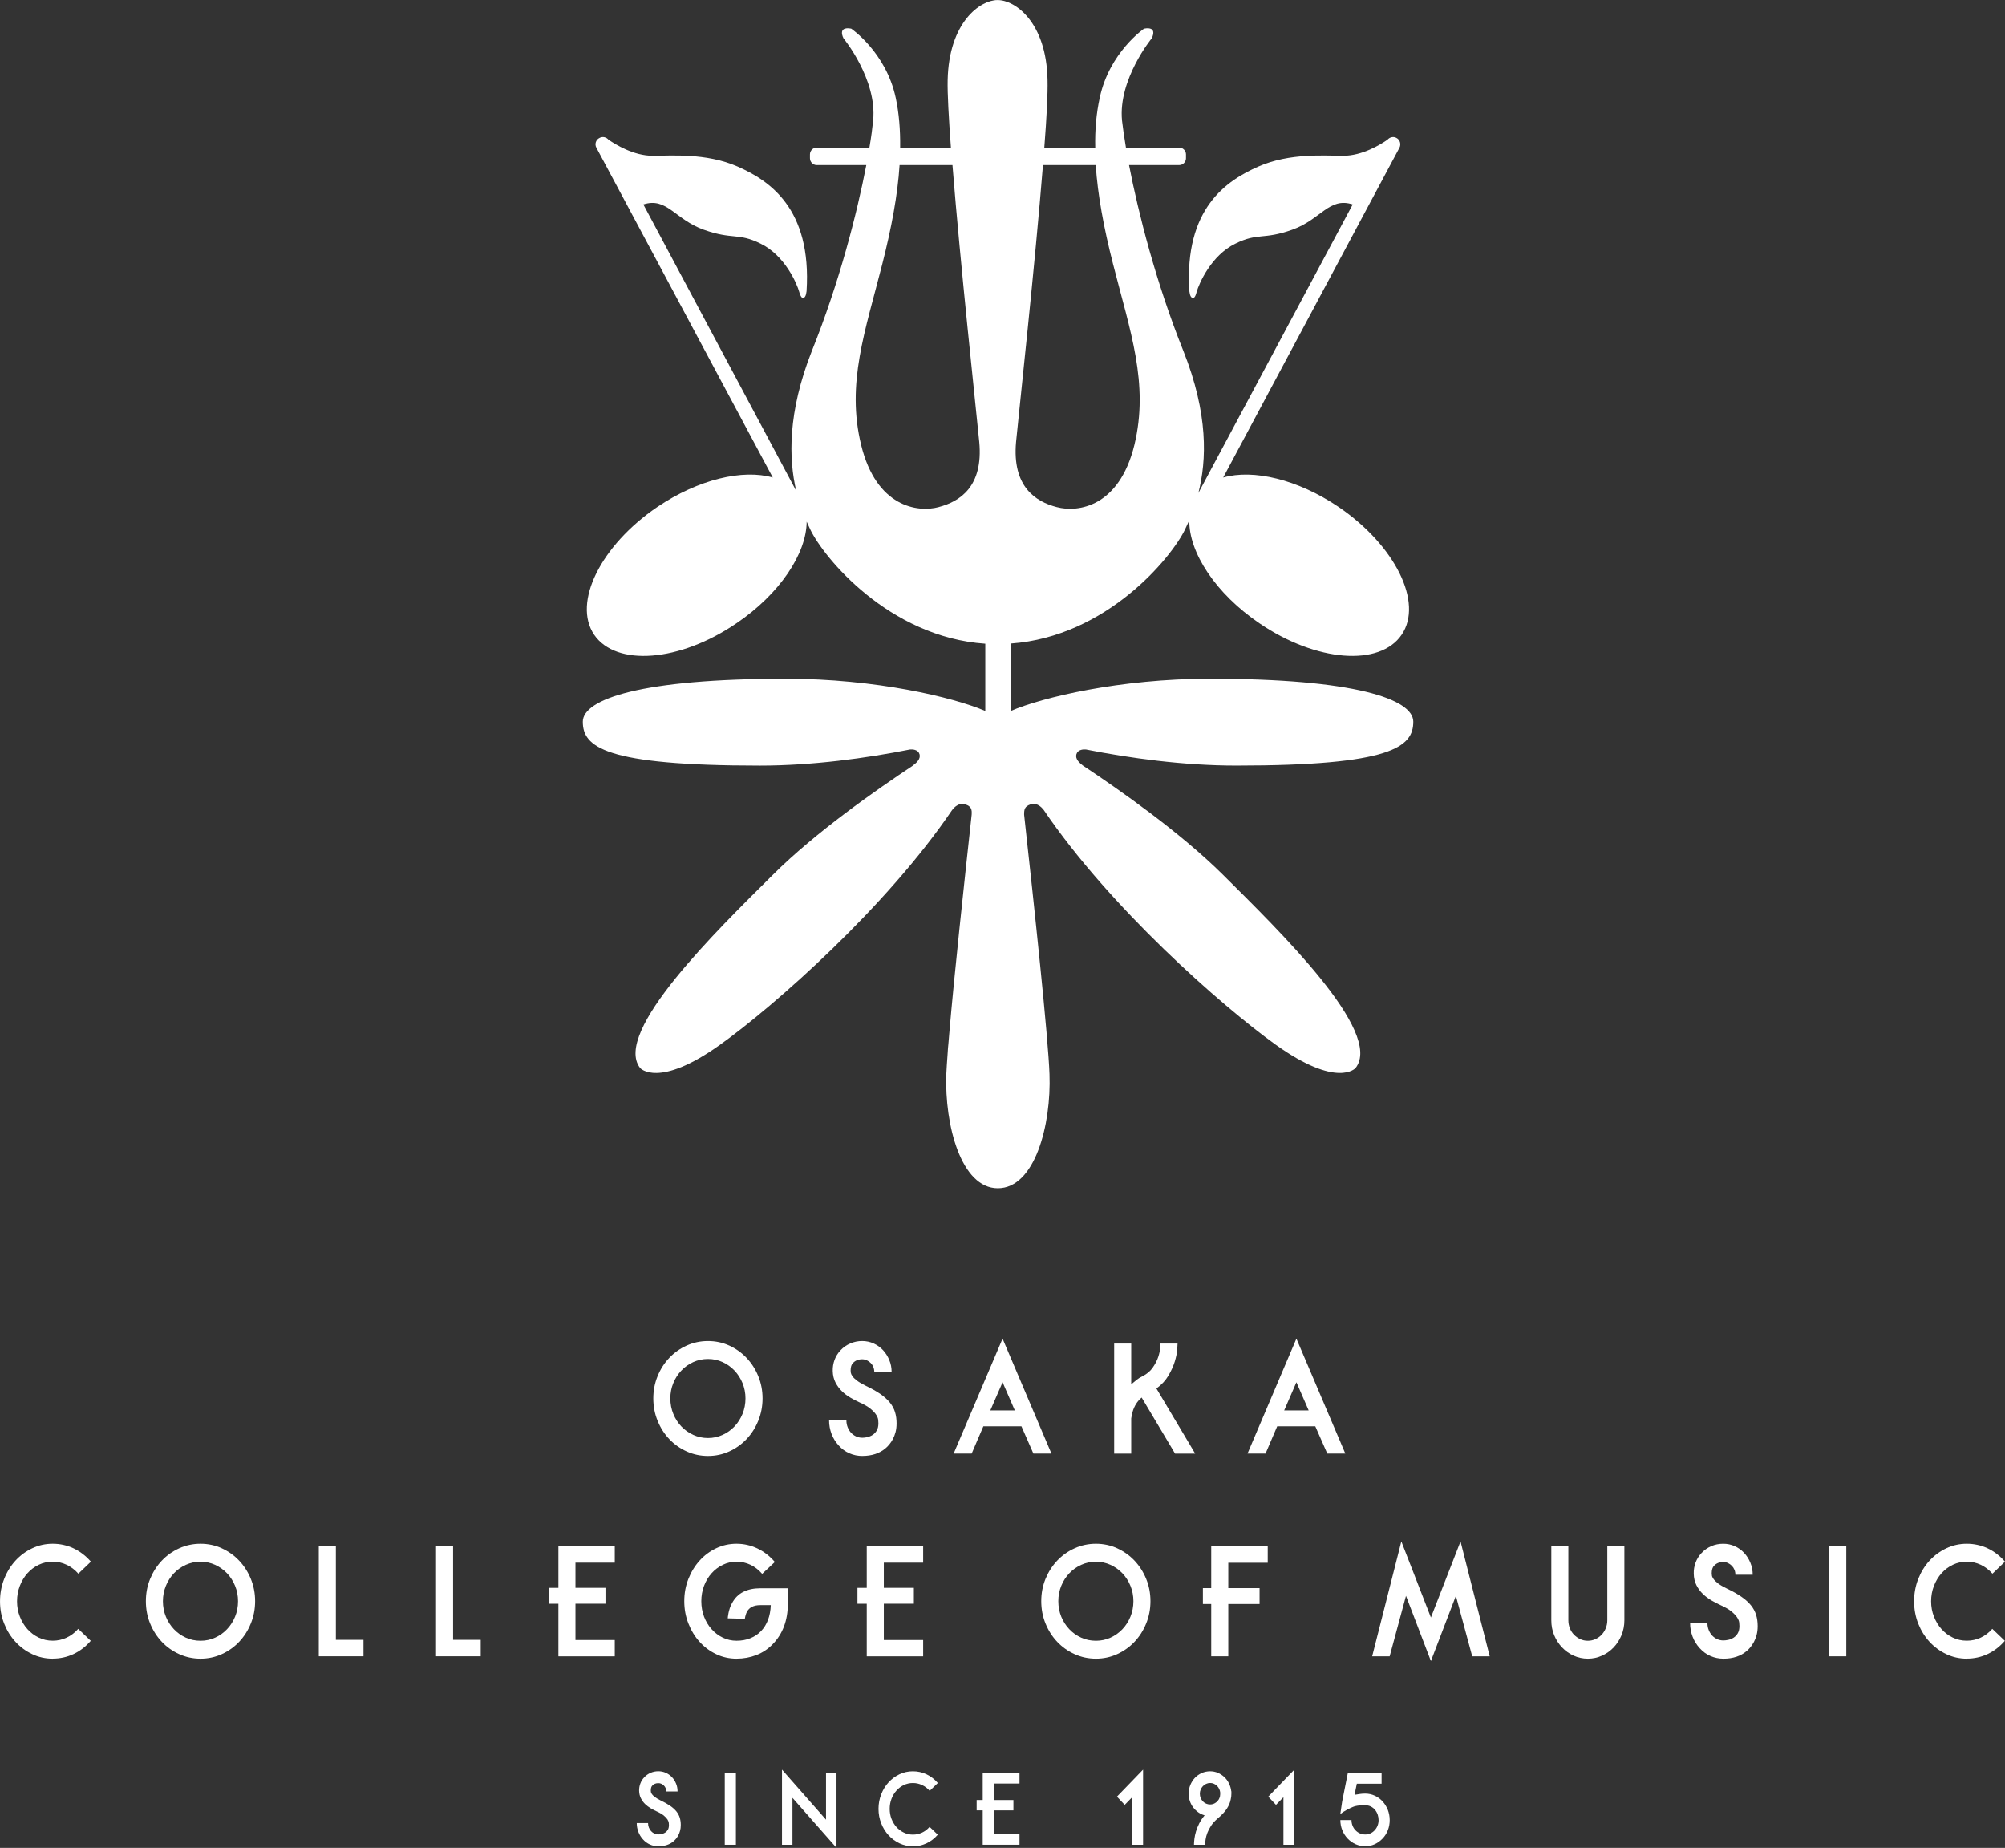 <?xml version="1.0" encoding="UTF-8"?><svg id="_レイヤー_2" xmlns="http://www.w3.org/2000/svg" width="76.353" height="70.362" viewBox="0 0 76.353 70.362"><rect x="0" y="0" width="76.353" height="70.362" fill="#333333" stroke="none"/><defs><style>.cls-1{fill:#fff;stroke-width:0px;}</style></defs><g id="_編集モード"><g id="_本物ロゴ"><path class="cls-1" d="M26.961,55.44c-.286,0-.556-.057-.81-.172s-.475-.272-.663-.469c-.188-.198-.336-.43-.445-.698-.11-.267-.164-.551-.164-.853,0-.301.055-.584.164-.85.108-.266.257-.497.445-.695.188-.198.409-.354.663-.469.254-.114.524-.172.81-.172.287,0,.556.058.808.172.253.115.472.271.66.469.188.198.337.429.446.695.109.266.164.549.164.85,0,.302-.055.586-.164.853-.109.267-.258.5-.446.698-.188.198-.407.354-.66.469-.252.115-.521.172-.808.172ZM26.961,51.746c-.2,0-.387.04-.56.118-.174.079-.325.186-.454.323-.129.135-.231.294-.306.477-.076.183-.113.377-.113.584,0,.211.038.408.113.59.074.183.177.342.306.478.129.135.279.242.454.322.174.079.36.119.56.119.197,0,.382-.04.556-.119.173-.079.325-.186.453-.322.129-.135.231-.295.306-.478.075-.183.113-.379.113-.59,0-.207-.038-.401-.113-.584-.076-.183-.177-.342-.306-.477-.129-.136-.28-.244-.453-.323-.173-.079-.359-.118-.556-.118Z"/><path class="cls-1" d="M32.839,55.44c-.172,0-.335-.033-.491-.101-.155-.067-.293-.167-.41-.299-.118-.128-.208-.274-.271-.438-.062-.164-.094-.336-.094-.517h.659c0,.094.017.182.049.263.032.081.075.15.128.208.055.059.118.105.191.139.073.034.153.051.239.051.057,0,.121-.007.19-.023.069-.016.136-.043.198-.082.063-.04.116-.095.159-.167s.065-.164.065-.277c0-.03-.003-.073-.008-.13-.005-.057-.03-.12-.075-.192-.044-.072-.117-.149-.217-.232-.101-.082-.243-.166-.43-.248-.107-.049-.22-.108-.335-.175-.117-.067-.224-.149-.322-.243-.099-.094-.181-.206-.247-.333-.066-.128-.101-.275-.105-.441-.004-.147.02-.288.069-.423.051-.136.125-.257.225-.362.104-.113.228-.2.371-.262.142-.062.295-.094.456-.094.154,0,.3.031.437.094.138.062.257.147.357.254.1.108.179.233.238.376.06.142.089.295.089.457h-.66c0-.068-.012-.131-.035-.189-.023-.059-.057-.109-.099-.152-.043-.044-.092-.079-.148-.105-.055-.026-.115-.04-.179-.04-.146,0-.263.048-.349.142-.061.056-.091.152-.091.289,0,.022.003.052.008.086.006.036.026.079.062.13.035.051.092.106.172.167.079.06.191.126.338.198.222.106.406.21.556.313.148.104.267.212.359.325.092.113.157.234.196.364.04.13.059.272.059.426,0,.125-.013.237-.04.337-.027.099-.061.188-.102.265-.042.077-.086.145-.135.203-.048.058-.096.106-.142.144-.229.196-.524.293-.885.293Z"/><path class="cls-1" d="M38.898,54.31h-1.45l-.446,1.039h-.686l1.863-4.378,1.861,4.378h-.687l-.456-1.039ZM38.646,53.706l-.466-1.073-.468,1.073h.934Z"/><path class="cls-1" d="M44.748,55.35l-1.272-2.135c-.165.139-.279.318-.343.537-.015.049-.026.095-.033.138-.007.043-.014.084-.022.121v1.339h-.649v-4.192h.649v1.554c.062-.049.126-.103.196-.162.07-.058.146-.106.228-.144.172-.086.305-.198.399-.336.095-.138.164-.272.207-.404.043-.132.068-.247.075-.348.008-.099.011-.153.011-.16h.649c0,.03-.005.108-.013.234-.009.126-.04.275-.091.447-.052.172-.133.35-.242.537-.109.186-.262.352-.459.494l1.476,2.48h-.768Z"/><path class="cls-1" d="M50.088,54.31h-1.45l-.444,1.039h-.687l1.862-4.378,1.863,4.378h-.687l-.457-1.039ZM49.836,53.706l-.467-1.073-.466,1.073h.934Z"/><path class="cls-1" d="M2.007,63.161c-.275,0-.535-.057-.778-.172s-.456-.271-.638-.469c-.183-.198-.327-.429-.432-.695-.106-.266-.158-.549-.158-.85s.053-.586.158-.854c.105-.267.25-.5.432-.698.182-.198.395-.354.638-.469.243-.115.503-.172.778-.172.279,0,.543.058.792.174.248.117.469.286.663.508l-.478.458c-.129-.146-.278-.259-.446-.339-.167-.079-.345-.119-.531-.119-.19,0-.366.04-.531.119-.165.079-.308.186-.43.322-.122.135-.218.296-.29.481-.072.184-.107.381-.107.588s.035.402.107.584c.072.183.168.342.29.477.122.137.265.244.43.323.164.079.341.118.531.118.186,0,.363-.038.529-.116.167-.077.314-.189.443-.336l.477.457c-.192.223-.413.391-.66.506-.247.115-.51.172-.789.172Z"/><path class="cls-1" d="M7.637,63.161c-.286,0-.556-.057-.81-.172-.254-.115-.476-.271-.663-.469-.188-.198-.336-.43-.446-.698-.11-.267-.163-.552-.163-.854,0-.301.054-.584.163-.85.11-.265.258-.497.446-.695.187-.198.409-.354.663-.469.254-.115.524-.172.81-.172.286,0,.555.057.808.172.252.116.473.271.66.469.188.198.337.43.446.695.109.266.164.549.164.85,0,.302-.055.586-.164.854-.109.267-.258.5-.446.698-.187.198-.407.354-.66.469-.253.115-.522.172-.808.172ZM7.637,59.466c-.201,0-.387.04-.56.119-.174.079-.325.186-.454.322-.129.135-.231.295-.306.478-.075.182-.113.378-.113.584,0,.211.038.408.113.591.075.183.177.342.306.477.129.137.28.244.454.323.173.079.36.118.56.118.197,0,.382-.039.555-.118.174-.079.325-.186.454-.323.129-.135.231-.294.306-.477.075-.182.113-.379.113-.591,0-.206-.038-.402-.113-.584-.075-.183-.177-.342-.306-.478-.129-.135-.28-.242-.454-.322-.173-.079-.359-.119-.555-.119Z"/><path class="cls-1" d="M12.14,63.071v-4.192h.65v3.564h1.052v.627h-1.702Z"/><path class="cls-1" d="M16.605,63.071v-4.192h.649v3.564h1.052v.627h-1.701Z"/><path class="cls-1" d="M21.914,59.5v.961h1.143v.605h-1.143v1.384h1.497v.622h-2.146v-2.005h-.354v-.605h.354v-1.581h2.146v.621h-1.497Z"/><path class="cls-1" d="M28.048,63.161c-.276,0-.534-.057-.775-.172-.242-.115-.452-.271-.63-.469-.18-.198-.322-.43-.427-.698-.106-.267-.158-.552-.158-.854,0-.301.052-.584.158-.85.106-.265.247-.497.427-.695.178-.198.388-.354.63-.469.241-.115.5-.172.775-.172.279,0,.544.06.797.18.252.121.472.292.662.515l-.483.452c-.129-.15-.276-.265-.443-.345-.166-.079-.344-.119-.533-.119-.186,0-.36.04-.523.119-.163.079-.305.186-.427.322-.122.135-.217.295-.287.478-.069.182-.104.378-.104.584,0,.211.035.408.104.591.07.183.166.342.287.477.122.137.264.244.427.323.163.079.337.118.523.118.193,0,.369-.031.528-.096.16-.064.296-.155.408-.274.113-.118.201-.262.263-.427.063-.166.097-.352.105-.56h-.403c-.247,0-.416.085-.505.255-.018.034-.031.066-.04.097-.009.029-.017.058-.024.084-.007.03-.013.058-.016.084l-.65-.017c0-.007.002-.03.006-.067.004-.038.011-.083.022-.136.011-.052.026-.113.048-.181.021-.067.051-.135.091-.203.104-.191.246-.333.429-.423.182-.091.396-.135.639-.135h1.052v.593c0,.317-.049.605-.147.864-.099.26-.243.486-.432.678-.176.181-.381.318-.617.41-.236.092-.489.138-.757.138Z"/><path class="cls-1" d="M33.657,59.5v.961h1.144v.605h-1.144v1.384h1.498v.622h-2.148v-2.005h-.354v-.605h.354v-1.581h2.148v.621h-1.498Z"/><path class="cls-1" d="M41.735,63.161c-.287,0-.557-.057-.811-.172-.255-.115-.475-.271-.663-.469-.188-.198-.336-.43-.446-.698-.109-.267-.163-.552-.163-.854,0-.301.054-.584.163-.85.11-.265.258-.497.446-.695.188-.198.408-.354.663-.469.254-.115.524-.172.811-.172.285,0,.554.057.807.172.252.116.472.271.66.469.187.198.337.43.445.695.11.266.164.549.164.85,0,.302-.054.586-.164.854-.108.267-.258.5-.445.698-.188.198-.408.354-.66.469-.253.115-.522.172-.807.172ZM41.735,59.466c-.201,0-.388.04-.561.119-.174.079-.325.186-.454.322-.129.135-.231.295-.306.478-.074.182-.112.378-.112.584,0,.211.038.408.112.591.075.183.177.342.306.477.129.137.28.244.454.323.174.079.36.118.561.118.196,0,.381-.039.554-.118.174-.079.325-.186.454-.323.129-.135.231-.294.306-.477.074-.182.113-.379.113-.591,0-.206-.038-.402-.113-.584-.075-.183-.177-.342-.306-.478-.129-.135-.28-.242-.454-.322-.174-.079-.358-.119-.554-.119Z"/><path class="cls-1" d="M46.775,59.506v.966h1.191v.605h-1.191v1.994h-.65v-1.994h-.317v-.605h.317v-1.593h2.152v.627h-1.502Z"/><path class="cls-1" d="M53.542,60.766l-.622,2.305h-.666l1.111-4.378,1.126,2.898,1.128-2.898,1.111,4.378h-.666l-.622-2.305-.951,2.485-.949-2.485Z"/><path class="cls-1" d="M60.469,63.161c-.194,0-.375-.039-.544-.116-.169-.077-.315-.181-.44-.313-.125-.131-.225-.286-.299-.463-.074-.177-.11-.368-.11-.571v-2.819h.649v2.815c0,.108.019.211.057.308.038.095.091.178.159.247.068.069.147.125.236.167.09.042.186.062.29.062.1,0,.196-.02.288-.062.09-.041.169-.097.236-.167.066-.069.118-.152.158-.247.039-.096.059-.199.059-.308v-2.815h.65v2.819c0,.203-.038.393-.111.571-.074.177-.173.332-.298.463-.126.133-.274.237-.442.313-.169.077-.347.116-.537.116Z"/><path class="cls-1" d="M65.628,63.161c-.171,0-.335-.033-.491-.102-.155-.067-.292-.167-.41-.299-.118-.128-.208-.274-.271-.438-.062-.164-.094-.336-.094-.516h.66c0,.094.016.181.049.262.032.081.075.151.128.209.055.058.118.104.191.138.073.033.152.051.237.051.058,0,.121-.008.191-.023.069-.014.135-.042.198-.082s.116-.095.159-.167c.043-.072.064-.164.064-.277,0-.03-.003-.073-.008-.13-.005-.057-.03-.12-.075-.192-.045-.071-.118-.148-.217-.232-.101-.082-.244-.165-.43-.249-.107-.048-.218-.107-.335-.174-.117-.068-.224-.149-.323-.243-.098-.094-.181-.205-.247-.333-.066-.128-.101-.275-.104-.441-.004-.146.019-.288.07-.424.05-.135.125-.256.225-.362.104-.113.228-.2.371-.263.143-.062.295-.092.457-.092.154,0,.299.03.437.092.138.063.257.147.357.255.1.108.18.233.239.376.06.143.089.296.089.458h-.66c0-.068-.012-.131-.035-.189-.024-.058-.057-.109-.099-.152-.043-.043-.092-.078-.147-.105-.056-.026-.116-.039-.18-.039-.147,0-.263.046-.349.141-.06.057-.091.152-.091.288,0,.023.002.052.008.088.005.035.026.079.062.13.035.051.092.106.171.167s.192.126.339.198c.222.105.407.209.555.313.148.103.269.212.36.325.091.113.156.235.196.364.039.13.059.272.059.426,0,.125-.013.237-.04.337-.026.1-.061.188-.102.265-.041.077-.086.145-.134.204-.048.058-.096.106-.142.144-.229.196-.524.293-.886.293Z"/><path class="cls-1" d="M69.659,63.071v-4.192h.65v4.192h-.65Z"/><path class="cls-1" d="M74.898,63.161c-.276,0-.535-.057-.778-.172-.243-.115-.456-.271-.639-.469-.182-.198-.326-.429-.432-.695-.105-.266-.158-.549-.158-.85s.053-.586.158-.854c.106-.267.25-.5.432-.698.183-.198.396-.354.639-.469.243-.115.503-.172.778-.172.279,0,.543.058.793.174.248.117.469.286.662.508l-.478.458c-.129-.146-.277-.259-.445-.339-.169-.079-.346-.119-.532-.119-.189,0-.366.04-.532.119-.164.079-.307.186-.429.322-.122.135-.218.296-.29.481-.072.184-.108.381-.108.588s.036.402.108.584c.072.183.168.342.29.477.122.137.265.244.429.323.165.079.342.118.532.118.186,0,.362-.038.529-.116.166-.077.313-.189.442-.336l.478.457c-.194.223-.413.391-.66.506-.247.115-.51.172-.789.172Z"/><path class="cls-1" d="M25.075,70.303c-.112,0-.219-.022-.32-.066-.101-.045-.191-.11-.268-.196-.077-.084-.136-.179-.177-.286-.041-.107-.062-.22-.062-.337h.431c0,.062.011.118.032.172.021.052.049.098.084.136.035.039.077.068.124.091.048.022.1.033.156.033.038,0,.079-.005.124-.015.046-.011.09-.028.13-.053.041-.026.075-.062.104-.108.028-.047.041-.108.041-.181,0-.02-.001-.047-.005-.085-.004-.036-.021-.078-.049-.125-.03-.047-.077-.098-.142-.152-.066-.053-.159-.108-.28-.162-.07-.032-.143-.071-.218-.114-.077-.045-.146-.098-.211-.159-.064-.062-.118-.134-.161-.218-.043-.084-.066-.179-.069-.288-.002-.096.013-.188.046-.276.032-.089.082-.168.147-.236.068-.074.148-.131.242-.172.094-.041.192-.061.298-.061.1,0,.195.02.285.061.09.04.168.096.233.165.066.07.118.152.156.246.039.093.057.193.057.298h-.43c0-.044-.007-.085-.023-.123-.016-.038-.037-.072-.065-.1-.028-.028-.061-.05-.096-.068-.036-.018-.076-.026-.118-.026-.096,0-.171.03-.228.092-.039.036-.06.099-.06.188,0,.014.002.034.005.057.004.023.017.052.04.085.024.033.061.069.112.108.051.04.125.082.22.13.145.068.266.137.363.204.096.067.175.138.235.212.059.074.102.153.128.237.026.085.039.178.039.279,0,.082-.008.155-.027.22-.017.065-.04.123-.066.173-.027.05-.056.095-.088.133-.032.038-.063.069-.093.094-.149.128-.342.191-.578.191Z"/><path class="cls-1" d="M27.6,70.244v-2.736h.424v2.736h-.424Z"/><path class="cls-1" d="M30.178,68.46v1.784h-.399v-2.861l1.677,1.906v-1.781h.399v2.853l-1.676-1.902Z"/><path class="cls-1" d="M34.765,70.303c-.18,0-.349-.038-.508-.112-.159-.075-.298-.177-.417-.306-.119-.129-.213-.28-.281-.454-.069-.173-.104-.358-.104-.554,0-.197.035-.382.104-.557.068-.174.162-.326.281-.455.119-.129.258-.231.417-.306s.328-.112.508-.112c.182,0,.354.038.517.114.162.077.306.186.432.332l-.31.298c-.084-.096-.181-.169-.291-.221-.111-.051-.225-.077-.347-.077-.124,0-.239.026-.347.077-.107.052-.201.122-.28.211-.08.088-.142.193-.189.313-.047.121-.069.249-.069.384,0,.135.023.262.069.381.047.119.109.223.189.311.079.089.173.159.28.21.108.052.223.078.347.078.122,0,.237-.026.345-.075.108-.05.205-.124.289-.22l.312.298c-.127.145-.27.255-.432.33-.16.074-.332.112-.515.112Z"/><path class="cls-1" d="M37.846,67.914v.627h.746v.394h-.746v.903h.978v.405h-1.401v-1.309h-.231v-.394h.231v-1.033h1.401v.406h-.978Z"/><path class="cls-1" d="M43.114,70.244v-1.81l-.284.291-.295-.313.995-1.029v2.861h-.417Z"/><path class="cls-1" d="M46.893,68.298c0,.078-.008.151-.025.217-.011.061-.03.122-.054.181-.025.059-.057.118-.096.179s-.089.12-.147.182c-.058.062-.129.127-.211.196-.098.084-.178.172-.238.264-.06.092-.108.182-.142.271-.034.089-.057.173-.069.253-.011.079-.017.147-.017.204h-.425c0-.064.006-.14.016-.227.011-.087.031-.181.06-.28.03-.099.071-.201.123-.306.053-.104.123-.207.206-.308-.086-.025-.167-.062-.24-.114-.074-.052-.139-.114-.194-.186-.055-.072-.098-.153-.128-.242-.03-.089-.046-.183-.046-.283,0-.118.022-.229.064-.332.043-.103.101-.194.174-.271.074-.077.161-.138.261-.183.099-.044.206-.066.318-.066.104,0,.203.019.296.059.092.04.174.094.247.162.073.069.132.15.177.244s.074.193.086.298h.004v.089ZM45.692,68.301c0,.057.01.111.031.161.021.05.05.094.084.13.035.037.076.066.125.087.047.021.099.031.152.031.089,0,.168-.03.237-.087.071-.057.116-.131.137-.219.007-.045.011-.091.011-.14-.005-.052-.018-.101-.04-.146-.022-.045-.05-.085-.084-.118-.034-.033-.074-.06-.119-.079-.046-.021-.093-.029-.142-.029-.054,0-.105.011-.152.033-.049.022-.089.052-.125.089-.034.037-.062.079-.084.129-.021.049-.031.101-.031.158Z"/><path class="cls-1" d="M48.875,70.244v-1.81l-.284.291-.294-.313.995-1.029v2.861h-.417Z"/><path class="cls-1" d="M51.989,70.299c-.131,0-.253-.026-.368-.077-.114-.052-.215-.124-.301-.214-.086-.091-.154-.196-.203-.317-.049-.121-.074-.25-.074-.387h.424c0,.077.013.147.04.214.026.066.063.124.112.175.048.05.103.089.167.118.062.028.13.042.203.042.069,0,.136-.013.198-.042.062-.028.116-.067.162-.118.047-.05.084-.108.11-.174.027-.067.04-.137.04-.213,0-.069-.011-.137-.033-.204-.022-.067-.055-.128-.098-.182-.043-.054-.096-.097-.16-.13-.063-.033-.136-.05-.22-.05-.089,0-.161.003-.218.007-.055.006-.104.013-.145.023-.041.01-.077.021-.107.035-.03.013-.063.028-.098.043-.045.02-.089.042-.133.067-.044.024-.085.049-.123.073-.042.028-.083.056-.123.085l.069-.468.218-1.095h1.285v.41h-.943l-.087.423c.053-.009.115-.02.185-.03.071-.011.142-.017.218-.017.131,0,.252.026.366.079.114.052.213.124.296.215.084.091.15.198.201.321.048.123.073.256.073.398,0,.133-.023.259-.07.38-.046.12-.114.228-.203.32-.089.093-.189.165-.302.216-.114.051-.233.076-.359.076Z"/><path class="cls-1" d="M41.353,28.538c1.656.328,3.71.613,5.718.613,5.937,0,6.749-.715,6.749-1.671,0-.863-2.25-1.636-7.748-1.636-3.41,0-6.376.708-7.581,1.227v-2.566c3.664-.261,6.131-3.289,6.638-4.348.052-.108.103-.221.161-.347-.02,1.218,1.001,2.795,2.678,3.929,2.159,1.469,4.584,1.653,5.41.429.831-1.223-.249-3.399-2.401-4.864-1.563-1.056-3.257-1.448-4.396-1.121l6.714-12.561c.067-.129.019-.303-.113-.369-.116-.069-.261-.031-.344.067-.265.184-.96.612-1.688.612-.674,0-2.03-.118-3.227.409-1.204.528-2.833,1.587-2.631,4.747.021.182.072.259.143.259.085,0,.132-.225.132-.225.093-.327.558-1.4,1.479-1.845.864-.427,1.061-.135,2.167-.531,1.095-.391,1.399-1.253,2.3-.961l-5.877,10.987c.316-1.237.386-3.005-.573-5.411-1.04-2.594-1.712-5.239-2.068-7.075h1.907c.145,0,.262-.116.262-.261v-.147c0-.141-.118-.259-.262-.259h-2.025c-.068-.396-.116-.745-.149-1.026-.155-1.567,1.131-3.134,1.131-3.134,0,0,.258-.466-.291-.369,0,0-1.318.899-1.688,2.628-.13.594-.188,1.227-.172,1.902h-1.94c.089-1.136.136-2.059.123-2.571-.04-2.215-1.243-3.046-1.892-3.046h-.02c-.642,0-1.843.831-1.891,3.046-.012.512.041,1.435.124,2.571h-1.933c.008-.675-.042-1.308-.17-1.902-.372-1.729-1.694-2.628-1.694-2.628-.548-.096-.293.369-.293.369,0,0,1.288,1.567,1.128,3.134-.028.281-.073.63-.142,1.026h-2.006c-.14,0-.258.118-.258.259v.147c0,.145.118.261.258.261h1.888c-.353,1.835-1.029,4.48-2.073,7.075-.927,2.352-.883,4.106-.596,5.33l-5.821-10.906c.895-.291,1.202.57,2.297.961,1.109.396,1.305.104,2.167.531.918.445,1.385,1.518,1.474,1.845,0,0,.057.225.139.225.066,0,.118-.077.138-.259.201-3.16-1.427-4.219-2.628-4.747-1.201-.527-2.56-.409-3.228-.409-.73,0-1.416-.428-1.687-.612-.079-.098-.226-.136-.344-.067-.139.067-.19.24-.118.369l6.718,12.561c-1.135-.327-2.829.065-4.396,1.121-2.156,1.465-3.234,3.641-2.407,4.864.834,1.224,3.257,1.041,5.412-.429,1.653-1.114,2.677-2.665,2.682-3.875.045.1.091.203.135.293.506,1.063,2.986,4.102,6.667,4.355v2.56c-1.208-.519-4.169-1.227-7.591-1.227-5.501,0-7.736.773-7.736,1.636,0,.956.811,1.671,6.75,1.671,2.005,0,4.061-.285,5.708-.613.111-.013.275.012.341.125.097.169-.025.336-.215.473h.008c-1.421.942-3.737,2.56-5.348,4.167-2.128,2.115-6.121,6-5.061,7.364,0,0,.694.795,3.045-.887,2.066-1.477,6.338-5.241,8.848-8.955v.007s.201-.305.501-.202c.213.075.246.186.231.39-.285,2.607-.668,6.157-.851,8.313-.013.14-.023.269-.033.394-.011.126-.026.243-.029.362-.023.337-.045.616-.052.812-.068,1.922.558,4.345,1.962,4.345,1.415,0,2.039-2.424,1.967-4.345-.045-1.37-.586-6.442-.966-9.881-.002-.204.023-.315.236-.39.3-.103.5.202.5.202v-.007c2.509,3.714,6.783,7.477,8.846,8.955,2.356,1.681,3.04.887,3.04.887,1.075-1.364-2.929-5.249-5.054-7.364-1.621-1.607-3.927-3.225-5.349-4.167h.004c-.184-.137-.306-.304-.208-.473.064-.113.229-.138.337-.125ZM41.727,6.285c.074,1.134.304,2.38.66,3.772.645,2.536,1.377,4.541.811,6.89-.579,2.357-2.146,2.576-2.953,2.363-.805-.208-1.706-.774-1.552-2.482.12-1.241.722-6.753,1.024-10.542h2.01ZM35.743,19.31c-.802.213-2.372-.006-2.949-2.363-.576-2.349.161-4.353.804-6.89.354-1.392.587-2.638.659-3.772h2.014c.301,3.789.9,9.302,1.02,10.542.161,1.708-.745,2.274-1.549,2.482Z"/></g></g></svg>
